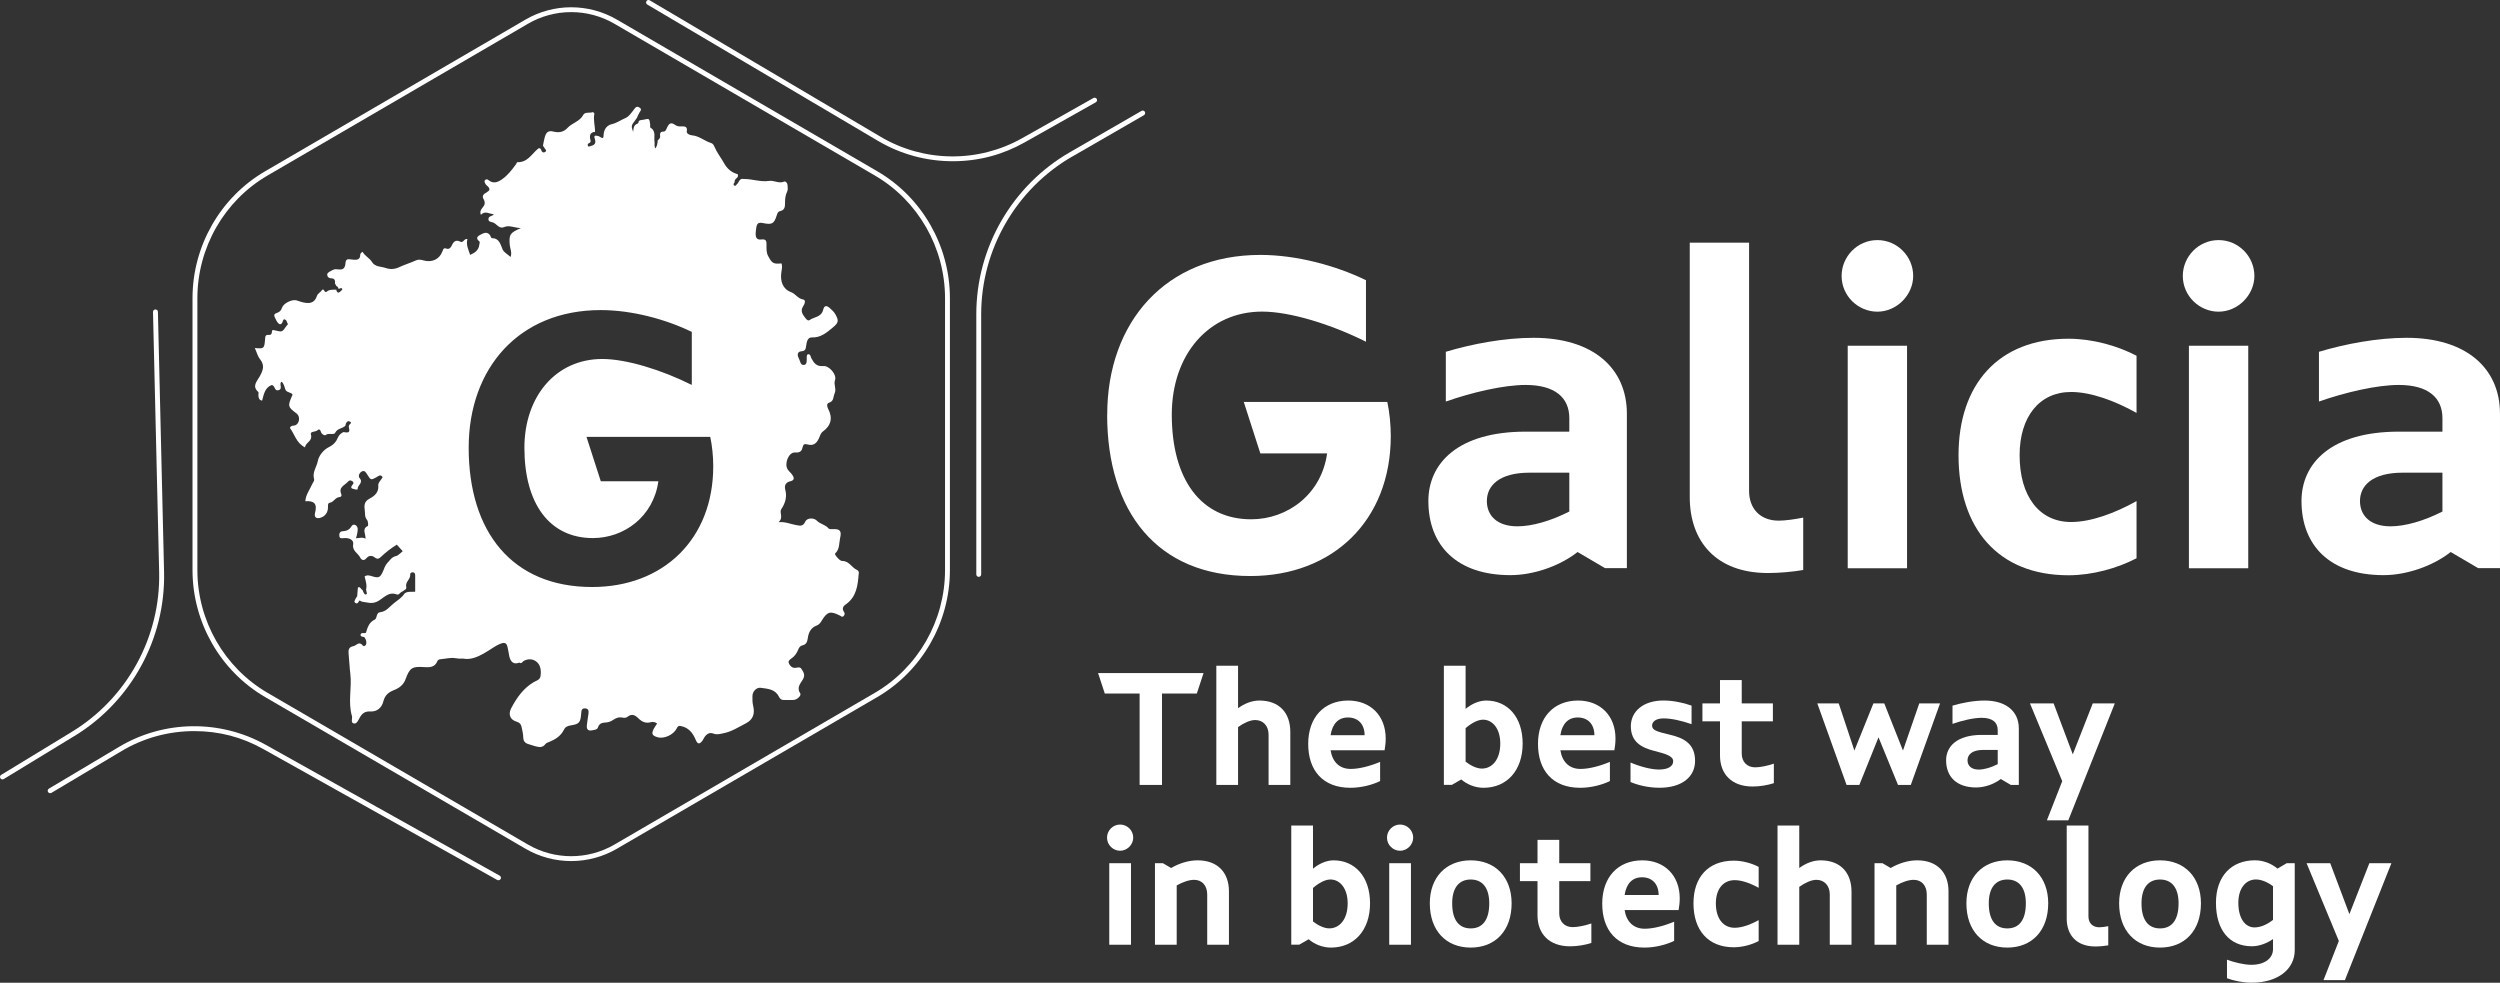 <?xml version="1.0" encoding="UTF-8"?> <svg xmlns="http://www.w3.org/2000/svg" id="Capa_2" viewBox="0 0 625.8 245.99"><rect x="0" y="0" width="625.8" height="245.99" fill="#333333" stroke="none"/><defs><style>.cls-1{fill:#fff;stroke-width:0px;}</style></defs><g id="Logo_2023_trazado_criterio"><path class="cls-1" d="m219.6,42.87L154.41,4.9c-3.53-2.05-7.48-3.08-11.43-3.08s-7.91,1.03-11.43,3.08l-65.18,37.97c-11.21,6.53-18.18,18.7-18.18,31.77v68.08c0,13.07,6.97,25.24,18.18,31.77l65.18,37.97c3.46,2.02,7.42,3.08,11.43,3.08s7.97-1.06,11.43-3.08l65.19-37.97c11.21-6.54,18.18-18.71,18.18-31.77v-68.08c0-13.07-6.96-25.24-18.18-31.77m16.96,99.85c0,12.63-6.73,24.39-17.57,30.71l-65.18,37.98c-3.34,1.94-7.08,2.91-10.83,2.91s-7.48-.97-10.82-2.91l-65.18-37.98c-10.84-6.31-17.57-18.07-17.57-30.71v-68.08c0-12.63,6.73-24.4,17.57-30.71L132.16,5.95c3.27-1.91,7.02-2.92,10.82-2.92s7.55,1.01,10.83,2.92l65.18,37.98c10.84,6.31,17.57,18.08,17.57,30.71v68.08h0Z"></path><path class="cls-1" d="m219.8,35.27c5.63,3.33,12.08,5.09,18.66,5.09s12.54-1.63,18.02-4.71l17.83-10.05c.15-.09.25-.22.29-.37.04-.16.02-.32-.05-.46-.09-.14-.22-.25-.38-.29-.15-.04-.32-.03-.45.05l-17.85,10.06c-11,6.21-24.59,6.07-35.45-.36L162.65.09c-.1-.06-.21-.09-.31-.09-.21,0-.41.11-.53.3-.17.29-.07.67.22.84l57.78,34.14h0Z"></path><path class="cls-1" d="m268.41,39.19l17.95-10.36c.14-.09.24-.22.28-.38.04-.15.02-.31-.06-.46h0c-.08-.15-.2-.25-.36-.29-.05,0-.11-.02-.16-.02-.11,0-.22.03-.31.08l-17.96,10.36c-14.44,8.34-23.4,23.86-23.4,40.54v65.12c0,.34.27.62.61.62s.61-.28.61-.62v-65.12c0-16.23,8.73-31.36,22.79-39.48"></path><path class="cls-1" d="m66.51,186.44c-11.4-6.37-25.46-6.19-36.68.5l-17.59,10.47c-.29.17-.39.56-.21.85.17.27.53.38.84.21l17.59-10.48c5.56-3.32,11.85-4.98,18.14-4.98s11.95,1.5,17.32,4.5l58.56,32.77c.27.14.67.04.83-.24.09-.15.11-.31.06-.47-.04-.16-.14-.29-.28-.37l-58.57-32.76h0Z"></path><path class="cls-1" d="m18.63,184.24c14.23-8.67,22.83-24.41,22.44-41.08l-1.54-65.1c0-.35-.27-.59-.64-.6-.15,0-.31.07-.42.19-.12.13-.17.27-.17.44l1.54,65.1c.38,16.23-7.98,31.55-21.85,40L.29,193.97c-.29.17-.38.56-.2.84.17.28.56.38.84.21l17.7-10.79h0Z"></path><path class="cls-1" d="m214.95,143.57c-.22,2.96-.53,5.87-3.3,7.77-.66.45-.93,1.09-.35,1.88.21.29.17.7-.13,1-.38.36-.64.01-.94-.14-2.37-1.21-3.19-.98-4.56,1.32-.3.52-.68.98-1.23,1.18-1.51.56-2.05,1.79-2.24,3.21-.12.9-.41,1.55-1.33,1.76-.67.14-.88.62-1.12,1.19-.33.8-.84,1.51-1.55,2.02-.48.36-1.05.66-.69,1.37.3.59.75,1.07,1.52,1.05.55-.01,1.19-.38,1.6.28.48.78,1.01,1.45.38,2.56-.57,1.01-1.7,2.06-.69,3.55.34.5-.75,1.58-1.64,1.64-.87.06-1.74,0-2.61,0-.61,0-.89-.44-1.13-.89-.96-1.86-2.82-1.9-4.5-2.15-1.07-.16-2.08.9-2.09,2.08,0,.78-.03,1.58.17,2.38.49,2.02,0,3.49-1.79,4.42-1.85.95-3.62,2.13-5.74,2.52-.79.15-1.54.4-2.34.08-1.09-.43-1.81.1-2.37.98-.2.3-.32.66-.56.93-.7.81-1.13.68-1.57-.37-.71-1.71-1.76-3.07-3.74-3.45-.52-.1-.73.02-.97.52-.8,1.67-3.2,2.76-4.84,2.28-1.34-.39-1.57-.84-.99-2.04.22-.45.54-.85.88-1.39-.49-.39-1.09-.47-1.58-.33-1.31.36-2.26-.13-3.14-1-.79-.78-1.63-1.21-2.68-.36-.34.28-.83.31-1.26.21-.94-.21-1.7.13-2.45.64-.48.33-1.04.52-1.64.57-.88.07-1.71.13-2.05,1.22-.19.63-.94.63-1.49.75-.9.21-1.39-.21-1.31-1.16.09-1.01.3-2.01.42-3.03.07-.6.04-1.22-.77-1.3-.94-.09-1,.52-1.05,1.25-.18,2.29-.46,2.66-2.61,3.01-.79.13-1.35.34-1.71,1.07-.74,1.5-2.02,2.37-3.52,3-.4.17-.91.3-1.13.61-.72.99-1.63.76-2.55.53-.56-.14-1.1-.37-1.66-.52-.9-.24-1.31-.77-1.33-1.72,0-.72-.19-1.44-.32-2.15-.15-.79-.31-1.44-1.33-1.74-1.67-.5-2.17-1.87-1.35-3.41,1.37-2.58,3.01-4.95,5.61-6.49.66-.39,1.58-.55,1.72-1.53.12-.87.13-1.73-.23-2.57-.53-1.23-2.14-2.26-4.07-1.17-.26.35-.67.7-1,.35,0,0-1.95,1.05-2.52-1.57-.57-2.61-.28-3.92-2.39-3.07-2.1.85-5.73,4.4-9.2,3.65h0c-.58.05-1.19.03-1.86-.09-1.24-.22-2.58.16-3.88.27-.32.03-.57.21-.68.48-.62,1.53-1.91,1.58-3.27,1.48-2.99-.22-3.65.15-4.68,3-.52,1.45-1.61,2.25-2.92,2.76-1.39.54-2.29,1.32-2.66,2.86-.38,1.56-1.62,2.57-3.18,2.48-1.44-.09-2.14.5-2.75,1.59-.34.61-.73,1.58-1.44,1.42-.89-.2-.3-1.24-.48-1.87-1.05-3.51.03-7.08-.41-10.6-.21-1.66-.25-3.34-.43-5-.1-.99.07-1.67,1.2-1.89.78-.16,1.42-1.35,2.36-.15.22.29.81.09.87-.52.08-.64-.16-1.14-.52-1.61-.4-.05-1-.14-.91-.58.13-.67.89-.27,1.33-.48.42-1.3.77-2.63,2.19-3.29.4-.19.44-.73.58-1.13.13-.35.35-.69.74-.72,1.61-.15,2.41-1.43,3.54-2.3.96-.75,1.99-1.37,2.66-2.44.75-.55,1.66-.31,2.63-.41v-4.13c0-.39-.18-.72-.62-.73-.3,0-.66.21-.63.48.17,1.23-1.31,1.92-.99,3.2.17.66-.57.74-.87,1.1-.6.08-.91,1-1.48.78-2.26-.89-3.46,1.18-5.1,1.85-1.33.55-2.33.1-3.47-.02-.26-.03-.52-.22-.78-.34-.27.35-.45,1.03-1.06.6-.45-.31,0-.76.13-1.12.07-.19.23-.34.35-.51.05-.72.11-1.44.17-2.15,0-.05.09-.09.16-.14.53-.08.58.56.99.68.11.26.2.52.34.76.13.24.32.52.63.34.31-.19,0-.51.02-.77,0-.13-.05-.27-.09-.41.3-1.12-.1-2.16-.36-3.27.58-.46,1.2-.27,1.8-.09,1.71.54,2.08.4,2.8-1.2.32-.72.51-1.5,1.1-2.11.65-.67,1.08-1.49,2.16-1.72.57-.12,1.04-.73,1.68-1.22-.52-.57-.97-1.08-1.48-1.64-1.46.91-2.77,1.91-3.96,3.06-.49.47-.91.65-1.51.18-.73-.58-1.5-.59-2.13.15-.64.76-1.24.48-1.56-.15-.55-1.12-2.06-1.65-1.76-3.36.18-1.02-.95-1.66-2.38-1.51-.5.05-.94.11-1.05-.36-.13-.56-.02-1.3.7-1.35,1.01-.08,1.72-.29,2.31-1.26.44-.74,1.37-.37,1.54.51.07.39-.1,1.52-.42,2.49.79,0,1.54-.36,2.39.11.09-1.17-1-2.44.57-3.18.16-.08.09-1.2-.21-1.55-.6-.7-.44-1.51-.54-2.25-.15-1.19-.28-2.31,1.26-3.09,1.08-.55,2.27-1.5,2.11-3.2-.08-.81.73-1.39,1.09-2.14-.56-.81-1.01-.27-1.59.05-1.35.75-1.38.7-2.26-.7-.31-.5-.65-1.12-1.33-.78-.64.32-1.02,1.17-.59,1.66,1.05,1.19-.55,1.77-.49,2.74.02.34-.88.04-1.31-.09-.44-.13-.3-.58-.04-.88.26-.3.49-.59.11-.91-.37-.3-.8-.39-1.16.03-.78.92-2.45,1.36-1.7,3.1.2.46-.04.75-.44.78-1.05.05-1.4,1.24-2.39,1.4-.52.09-.51.57-.49,1.05.05,1.41-.76,2.46-2.07,2.77-.96.22-1.43-.3-1.16-1.31.57-2.17-.15-3.05-2.44-2.88.1-1.66,1.14-2.92,1.75-4.34.17-.39.57-.79.44-1.18-.5-1.69.65-3.05.94-4.56.26-1.36,1.45-2.82,2.76-3.46,1.18-.58,1.83-1.34,2.28-2.42.28-.66.77-1.04,1.35-1.35.86.11,1.85.42,1.38-1.14-.11-.33.07-.7.38-.95.22-.18.18-.39-.06-.5-.18-.09-.47-.19-.59-.11-.38.24-.56.64-.59,1.09-.7.77-1.98.61-2.56,1.77-.35.71-1.64-.07-2.42.6-.21.18-.98-.2-1.14-.77-.15-.49-.41-.89-.87-.45-.52.49-1.9.22-1.66,1.05.51,1.75-1.39,1.98-1.46,3.25-2.22-1.1-2.6-3.32-3.8-4.88.33-.74.96-.48,1.39-.67,1.06-.48,1.23-2.22.31-2.92-2.21-1.66-2.26-1.85-1.23-4.28.06-.13.13-.26.21-.42-.35-.75-1.49-.45-1.82-1.35-.24-.65-.34-1.41-.91-1.91-.1.05-.16.07-.19.11-.42.61.54,1.76-.68,2.02-1,.21-.73-1.18-1.62-1.32-1.66.6-1.99,2.27-2.41,3.91-.77-.13-.85-.65-.92-1.13-.06-.36.13-.9-.06-1.06-1.62-1.42-.28-2.7.33-3.79.87-1.56,1.4-2.82.09-4.45-.57-.7-.82-1.79-1.27-2.74,2.31.21,2.38.17,2.57-2.2.05-.64.04-1.18.92-1.08.54.06.78-.24.79-.78.02-.55.35-.47.74-.36,1.83.46,1.83.45,2.86-1.04.12-.17.27-.33.41-.5-.13-.32-.28-.63-.42-.95-.73-.66-.78.03-.96.47-.32.71-.79.56-1.16.11-.31-.38-.49-.88-.73-1.32-.31-.58-.13-.94.5-1.13.65-.2,1.07-.58,1.29-1.3.36-1.11,2.51-2.17,3.62-1.85.4.12.79.28,1.21.39,1.75.47,3.25.58,3.96-1.6.16-.49.82-.79,1.14-1.26.62-.89.6.87,1.31.26.61-.52,1.56-.47,2.38-.46-.03.11-.02.22.04.32.4.79.79.26,1.13-.04.18-.15.5-.43.15-.64-.17-.11-.52.1-.78.17-.08-.32-.19-.61-.54-.72l-.04-.06h0c-.05-.21-.23-.35-.31-.54.04-.7.03-1.33-.95-1.34-.45,0-.88-.23-.98-.71-.13-.64.42-.86.85-1.1.49-.27.91-.56,1.6-.45,1.46.22,1.99-.15,2.1-1.54.08-.98.51-1.05,1.25-.94.29.04.57.07.86.09.89.08,1.57-.11,1.58-1.22,0-.27.17-.54.61-.76.51,1.06,1.7,1.49,2.33,2.55.77,1.26,2.29,1.1,3.48,1.51,1.08.37,2.2.32,3.32-.21,1.37-.65,2.85-1.08,4.23-1.71.68-.31,1.25-.15,1.89.02,2.09.57,3.97-.26,4.71-2.26.26-.69.34-.95,1.12-.68.5.18.97-.23,1.19-.73.44-.98,1-1.63,2.17-1.03.8.42.91-.87,1.79-.65-.41,1.44.26,2.68.68,3.96,1.14-.52,2.15-1.14,2.29-2.57.03-.28.22-.63,0-.82-1.1-.87-.28-1.38.4-1.72.74-.39,1.62-.79,2.3.21.15.23.28.7.42.7,1.92.03,2.13,1.52,2.72,2.85.31.71,1.22,1.17,1.99,1.87.42-1.15-.15-2.12-.22-3.09-.17-2.53,0-2.93,2.8-4.14-1.73-.07-2.91-.82-4.23-.24-.56.25-1,.07-1.42-.22-.48-.32-.83-.81-1.42-.98-.46-.14-1.1-.14-1.05-.85.04-.63.65-.69,1.09-.91.1-.05.15-.18.22-.29-1.07,0-2.11-.98-3.21.17-.31-.87.04-1.34.4-1.77.56-.65.79-1.24.29-2.14-.77-1.39.9-1.53,1.44-2.28.1-.8-.71-1.03-1-1.58-.17-.33-.38-.65-.03-.97.24-.21.52-.18.78.03,1.19.98,2.26.62,3.41-.18,1.46-1.01,2.48-2.38,3.5-3.76.13-.17.23-.53.32-.53,2.57.12,3.62-2.07,5.23-3.4.25-.21.54-.07.72.21.13.57.48.96,1.03.63.57-.35-.05-.7-.19-1.03-.09-.19-.24-.35-.36-.52.13-.64.23-1.28.39-1.9.35-1.44.89-1.99,2.23-1.65,1.45.37,2.61.08,3.53-.92,1.17-1.27,3.06-1.58,3.94-3.25.45-.85,1.61-.38,2.4-.7.07-.03.42.3.39.41-.34,1.53.18,3.02.16,4.54-1.42.05-1.38,1.21-1.16,2,.24.84-.43.72-.66,1.05-.09,1.05.55.46.95.42.99-.26,1.09-.9.8-1.78-.36-1.08.41-.7.91-.65,1.23.7,1.25.7,1.31-.35.07-1.4.87-2.37,2.09-2.64,1.24-.28,2.21-1.03,3.32-1.49.96-.39,1.65-1.49,2.34-2.39.41-.53.71-.58,1.23-.26.66.43.27.79,0,1.22-.27.42-.44.9-.64,1.35-.32.46-.65.91-.98,1.36-.52.7-.29,1.37.04,2.11.07-.87.13-1.69,1.08-2.02.2-.13.31-.3.27-.55.29-.42.76-.33,1.18-.42,1.52-.35,1.52-.36,1.72,1.14.04.28-.07.75.06.83,1.54.93.79,2.46,1.05,3.71,0,.49-.1.99.19,1.52.43-.63.57-1.3.58-2.01.3-.3.69-.59.61-1.09-.09-.67,0-1.12.84-1.14.48,0,.65-.43.84-.87.57-1.3,1.06-1.51,2.14-.76.48.34.9.34,1.4.34.84,0,1.7-.12,1.45,1.29-.08.46.66.89,1.3.94,1.79.13,3.13,1.43,4.78,1.92.44.13.68.52.85.94.62,1.48,1.64,2.74,2.41,4.12.81,1.45,1.88,2.33,3.43,2.76.09.36.09.7-.26.95-.38.27-.58.63-.55,1.1-.18.22-.39.5-.13.74.27.24.51.03.67-.25.6-.43.61-1.61,1.74-1.35,2.14-.04,4.2.81,6.36.48,1.26-.2,2.46.75,3.79.17.33-.14.79.3.83.83.03.58.17,1.17-.11,1.72-.44.88-.52,1.85-.51,2.77,0,1.06-.09,1.83-1.3,2.09-.51.11-.65.63-.82,1.16-.64,2-1.18,2.26-3.32,1.83-1.27-.26-1.64.03-1.79,1.39-.04.36-.11.72-.12,1.08-.05,1.18.3,1.76,1.42,1.62,1.31-.17,1.29.54,1.29,1.37,0,.94-.07,1.85.4,2.75.97,1.83,1.31,2.08,3.36,1.87.26.72.08,1.44-.03,2.14-.37,2.29.35,4.29,2.37,5.03,1.19.44,1.73,1.64,3.06,1.86.78.13.39,1.15.04,1.65-.87,1.3-.07,2.19.63,3.12.22.28.61.63.92.4,1.16-.83,2.98-.7,3.44-2.6.27-1.11.85-1.16,1.72-.36.48.44.96.86,1.31,1.46.91,1.63.86,2.12-.6,3.33-1.54,1.27-3.02,2.59-5.27,2.5-1.06-.04-1.28,1.12-1.4,1.93-.12.87-.12,1.47-1.29,1.55-.88.06-1.04.92-.6,1.68.37.65.39,1.86,1.34,1.73.81-.11.66-1.15.67-1.87,0-.28-.02-.58.27-.81.71-.09.67.57.88.98.64,1.21,1.32,2.15,3,1.97,1.45-.15,3.42,2.15,2.94,3.49-.42,1.17.42,2.18-.11,3.37-.39.87-.12,1.93-1.43,2.34-.63.19-.47.99-.18,1.53,1.2,2.3.72,4.18-1.36,5.69-.56.41-.67,1.09-.96,1.68-.64,1.4-1.5,1.91-2.88,1.52-.7-.2-1.02,0-1.14.52-.26,1.07-.53,1.59-1.96,1.5-1.61-.1-2.75,2.83-1.83,4.25.31.49.81.85,1.13,1.32.47.68.67,1.37-.46,1.63-1.18.26-1.56,1.07-1.28,2.12.48,1.81,0,3.34-.98,4.85-.61.92.64,2.08-.7,3.27,1.8-.13,2.97.48,4.25.7,1.03.17,1.83.51,2.44-.84.41-.92,2.09-1.05,2.87-.25.84.88,2.11.98,2.89,1.89.3.35.75.26,1.21.24,1.79-.06,2.14.53,1.75,2.23-.3,1.31-.07,2.75-1.2,3.82-.22.2.07.53.24.76.42.52.96,1.16,1.53,1.17,1.72,0,2.31,1.66,3.62,2.22.38.17.53.48.49.88v.05Zm-66.73,3.37c17.8,0,30.32-11.96,30.32-30.23,0-2.45-.28-5.18-.75-7.35h-30.98l3.58,11.11h14.41c-1.22,8.85-8.57,14.22-16.39,14.22-10.83,0-17.14-8.57-17.14-22.6,0-12.9,7.91-22.23,19.49-22.23,6.03,0,14.88,2.73,22.41,6.5v-13.28c-6.59-3.2-15.07-5.46-22.79-5.46-20.44,0-33.06,14.5-33.06,34.47,0,21,10.83,34.85,30.89,34.85h0Z"></path><path class="cls-1" d="m277.16,103.79c0-23.16,14.64-39.98,38.34-39.98,8.96,0,18.79,2.62,26.43,6.33v15.4c-8.74-4.37-19-7.54-26-7.54-13.43,0-22.61,10.81-22.61,25.78,0,16.27,7.32,26.21,19.88,26.21,9.07,0,17.58-6.23,19-16.49h-16.71l-4.15-12.89h35.93c.55,2.51.87,5.68.87,8.52,0,21.19-14.53,35.06-35.17,35.06-23.26,0-35.83-16.06-35.83-40.41h.02Z"></path><path class="cls-1" d="m357.55,125.42c0-9.39,7.32-17.37,24.36-17.37h10.92v-3.39c0-5.13-3.6-8.3-10.92-8.3-5.57,0-13.43,1.86-19.99,4.15v-12.45c6.55-1.97,14.64-3.5,21.95-3.5,14.96,0,23.37,7.65,23.37,19v38.66h-5.46l-6.88-4.04c-4.59,3.6-11.14,5.79-16.82,5.79-13.43,0-20.53-7.43-20.53-18.57v.02Zm35.28,2.62v-9.72h-9.94c-7.65,0-10.7,3.28-10.7,7.1,0,3.6,2.51,6.33,7.65,6.33,3.6,0,8.3-1.31,13-3.71h0Z"></path><path class="cls-1" d="m422.98,124.43v-63.68h14.85v62.15c0,4.37,2.73,7.43,7.43,7.43,1.64,0,3.93-.33,6.12-.76v13.11c-2.51.44-5.9.76-8.85.76-12.89,0-19.55-7.86-19.55-19h0Z"></path><path class="cls-1" d="m460.99,69.06c0-4.81,3.93-8.96,8.96-8.96s8.96,4.15,8.96,8.96-4.15,8.96-8.96,8.96-8.96-3.93-8.96-8.96Zm1.53,17.48h14.85v55.7h-14.85v-55.7Z"></path><path class="cls-1" d="m490.26,113.95c0-17.69,9.94-29.16,27.52-29.16,6.01,0,12.23,1.75,17.04,4.26v14.31c-5.46-3.06-11.47-5.24-16.38-5.24-7.97,0-12.89,6.23-12.89,15.84,0,10.27,4.92,16.71,12.89,16.71,4.92,0,10.92-2.18,16.38-5.24v14.31c-4.81,2.51-11.03,4.26-17.04,4.26-17.58,0-27.52-11.69-27.52-30.04h0Z"></path><path class="cls-1" d="m546.4,69.06c0-4.81,3.93-8.96,8.96-8.96s8.96,4.15,8.96,8.96-4.15,8.96-8.96,8.96-8.96-3.93-8.96-8.96Zm1.53,17.48h14.85v55.7h-14.85v-55.7Z"></path><path class="cls-1" d="m576.11,125.42c0-9.39,7.32-17.37,24.36-17.37h10.92v-3.39c0-5.13-3.6-8.3-10.92-8.3-5.57,0-13.43,1.86-19.99,4.15v-12.45c6.55-1.97,14.64-3.5,21.95-3.5,14.96,0,23.37,7.65,23.37,19v38.66h-5.46l-6.88-4.04c-4.59,3.6-11.14,5.79-16.82,5.79-13.43,0-20.53-7.43-20.53-18.57v.02Zm35.28,2.62v-9.72h-9.94c-7.65,0-10.7,3.28-10.7,7.1,0,3.6,2.51,6.33,7.65,6.33,3.6,0,8.3-1.31,13-3.71h-.01Z"></path><path class="cls-1" d="m285.27,173.6h-8.72l-1.68-5.12h26.4l-1.68,5.12h-8.72v22.88h-5.6v-22.88Z"></path><path class="cls-1" d="m304.47,166.64h5.44v10.64c1.6-1.16,3.44-1.92,5.32-1.92,5,0,7.76,3.08,7.76,7.84v13.28h-5.44v-12.56c0-2.28-1.4-3.68-3.36-3.68-1.2,0-2.76.68-4.28,1.76v14.48h-5.44v-29.83h0Z"></path><path class="cls-1" d="m327.47,186.2c0-6.56,3.88-10.84,10.04-10.84,5.52,0,9.36,3.76,9.36,9.52,0,.96-.12,2.12-.28,2.92h-13.52c.48,3.04,2.32,4.68,5.04,4.68,2.08,0,4.76-.68,7.36-1.76v4.8c-2.04,1-4.84,1.68-7.44,1.68-6.88,0-10.56-4.32-10.56-11h0Zm14.12-2.16c0-2.72-1.6-4.44-4.16-4.44-2.4,0-3.92,1.56-4.36,4.44h8.52Z"></path><path class="cls-1" d="m365.79,195.11l-2.36,1.36h-2v-29.83h5.44v10.8c1.48-1.2,3.28-2.08,5.16-2.08,5.28,0,9.12,4.04,9.12,10.76s-3.92,11.08-9.8,11.08c-2.16,0-4.16-.88-5.56-2.08h0Zm9.76-9c0-3.76-1.96-5.96-4.32-5.96-1.32,0-2.92.88-4.36,2.12v8.4c1.36,1.04,2.84,1.72,4.08,1.72,2.52,0,4.6-2.2,4.6-6.28Z"></path><path class="cls-1" d="m384.99,186.2c0-6.56,3.88-10.84,10.04-10.84,5.52,0,9.36,3.76,9.36,9.52,0,.96-.12,2.12-.28,2.92h-13.52c.48,3.04,2.32,4.68,5.04,4.68,2.08,0,4.76-.68,7.36-1.76v4.8c-2.04,1-4.84,1.68-7.44,1.68-6.88,0-10.56-4.32-10.56-11h0Zm14.12-2.16c0-2.72-1.6-4.44-4.16-4.44-2.4,0-3.92,1.56-4.36,4.44h8.52Z"></path><path class="cls-1" d="m408.15,195.75v-4.88c2.4,1.04,5.2,1.76,7.12,1.76,2.28,0,3.56-.8,3.56-2.08s-1.8-1.84-4.64-2.56c-3.24-.8-5.96-2.24-5.96-6.2,0-3.56,2.92-6.44,8.2-6.44,2.28,0,4.88.52,7,1.28v4.64c-2.56-.88-5.04-1.44-7-1.44s-2.88.84-2.88,1.8c0,1.2,1.28,1.52,4.44,2.28,3.56.84,6.32,2.28,6.32,6.56,0,4.04-3.36,6.72-8.88,6.72-2.72,0-5.32-.6-7.28-1.44h0Z"></path><path class="cls-1" d="m430.55,189.12v-8.56h-4.4v-4.48h4.4v-5.84h5.44v5.84h7.8v4.48h-7.8v8.08c0,2,1.28,3.44,3.36,3.44,1.24,0,3-.36,4.68-.92v4.88c-1.6.52-3.52.84-5.32.84-5.28,0-8.16-3.16-8.16-7.76h0Z"></path><path class="cls-1" d="m454.91,176.08h5.36l3.92,11.8,4.76-11.8h2.72l4.68,11.8,4.08-11.8h5.2l-7.32,20.4h-3.2l-4.88-11.92-4.8,11.92h-3.2l-7.32-20.4h0Z"></path><path class="cls-1" d="m487.15,190.32c0-3.44,2.68-6.36,8.92-6.36h4v-1.24c0-1.88-1.32-3.04-4-3.04-2.04,0-4.92.68-7.32,1.52v-4.56c2.4-.72,5.36-1.28,8.04-1.28,5.48,0,8.56,2.8,8.56,6.96v14.16h-2l-2.52-1.48c-1.68,1.32-4.08,2.12-6.16,2.12-4.92,0-7.52-2.72-7.52-6.8h0Zm12.92.96v-3.56h-3.64c-2.8,0-3.92,1.2-3.92,2.6,0,1.32.92,2.32,2.8,2.32,1.32,0,3.04-.48,4.76-1.36h0Z"></path><path class="cls-1" d="m516.22,195.55l-8.08-19.48h5.92l4.8,12.76,5-12.76h5.52l-11.64,29.27h-5.36l3.84-9.8h0Z"></path><path class="cls-1" d="m277.11,209.68c0-1.76,1.44-3.28,3.28-3.28s3.28,1.52,3.28,3.28-1.52,3.28-3.28,3.28-3.28-1.44-3.28-3.28Zm.56,6.4h5.44v20.4h-5.44v-20.4Z"></path><path class="cls-1" d="m289.11,216.08h2l2.04,1.2c1.92-1.12,4.28-1.92,6.64-1.92,5,0,7.84,3.04,7.84,7.76v13.36h-5.44v-12.56c0-2.28-1.32-3.68-3.28-3.68-1.24,0-2.8.52-4.36,1.4v14.84h-5.44v-20.4h0Z"></path><path class="cls-1" d="m327.59,235.11l-2.36,1.36h-2v-29.83h5.44v10.8c1.48-1.2,3.28-2.08,5.16-2.08,5.28,0,9.12,4.04,9.12,10.76s-3.92,11.08-9.8,11.08c-2.16,0-4.16-.88-5.56-2.08h0Zm9.76-9c0-3.76-1.96-5.96-4.32-5.96-1.32,0-2.92.88-4.36,2.12v8.4c1.36,1.04,2.84,1.72,4.08,1.72,2.52,0,4.6-2.2,4.6-6.28Z"></path><path class="cls-1" d="m347.19,209.68c0-1.76,1.44-3.28,3.28-3.28s3.28,1.52,3.28,3.28-1.52,3.28-3.28,3.28-3.28-1.44-3.28-3.28Zm.56,6.4h5.44v20.4h-5.44v-20.4Z"></path><path class="cls-1" d="m357.91,226.12c0-6.52,4.08-10.76,10.24-10.76s10.24,4.24,10.24,10.76c0,6.84-4.08,11.08-10.24,11.08s-10.24-4.24-10.24-11.08Zm14.88,0c0-3.96-1.76-5.96-4.64-5.96s-4.64,2-4.64,5.96c0,4.28,1.76,6.28,4.64,6.28s4.64-2,4.64-6.28Z"></path><path class="cls-1" d="m384.87,229.12v-8.56h-4.4v-4.48h4.4v-5.84h5.44v5.84h7.8v4.48h-7.8v8.08c0,2,1.28,3.44,3.36,3.44,1.24,0,3-.36,4.68-.92v4.88c-1.6.52-3.52.84-5.32.84-5.28,0-8.16-3.16-8.16-7.76h0Z"></path><path class="cls-1" d="m401.07,226.2c0-6.56,3.88-10.84,10.04-10.84,5.52,0,9.36,3.76,9.36,9.52,0,.96-.12,2.12-.28,2.92h-13.52c.48,3.04,2.32,4.68,5.04,4.68,2.08,0,4.76-.68,7.36-1.76v4.8c-2.04,1-4.84,1.68-7.44,1.68-6.88,0-10.56-4.32-10.56-11h0Zm14.12-2.16c0-2.72-1.6-4.44-4.16-4.44-2.4,0-3.92,1.56-4.36,4.44h8.52,0Z"></path><path class="cls-1" d="m423.91,226.12c0-6.48,3.64-10.68,10.08-10.68,2.2,0,4.48.64,6.24,1.56v5.24c-2-1.12-4.2-1.92-6-1.92-2.92,0-4.72,2.28-4.72,5.8,0,3.76,1.8,6.12,4.72,6.12,1.8,0,4-.8,6-1.92v5.24c-1.76.92-4.04,1.56-6.24,1.56-6.44,0-10.08-4.28-10.08-11h0Z"></path><path class="cls-1" d="m444.95,206.64h5.44v10.64c1.6-1.16,3.44-1.92,5.32-1.92,5,0,7.76,3.08,7.76,7.84v13.28h-5.44v-12.56c0-2.28-1.4-3.68-3.36-3.68-1.2,0-2.76.68-4.28,1.76v14.48h-5.44v-29.83h0Z"></path><path class="cls-1" d="m469.23,216.08h2l2.04,1.2c1.92-1.12,4.28-1.92,6.64-1.92,5,0,7.84,3.04,7.84,7.76v13.36h-5.44v-12.56c0-2.28-1.32-3.68-3.28-3.68-1.24,0-2.8.52-4.36,1.4v14.84h-5.44v-20.4Z"></path><path class="cls-1" d="m492.23,226.12c0-6.52,4.08-10.76,10.24-10.76s10.24,4.24,10.24,10.76c0,6.84-4.08,11.08-10.24,11.08s-10.24-4.24-10.24-11.08Zm14.88,0c0-3.96-1.76-5.96-4.64-5.96s-4.64,2-4.64,5.96c0,4.28,1.76,6.28,4.64,6.28s4.64-2,4.64-6.28Z"></path><path class="cls-1" d="m517.34,229.96v-23.32h5.44v22.76c0,1.6,1,2.72,2.72,2.72.6,0,1.44-.12,2.24-.28v4.8c-.92.16-2.16.28-3.24.28-4.72,0-7.16-2.88-7.16-6.96Z"></path><path class="cls-1" d="m530.46,226.12c0-6.52,4.08-10.76,10.24-10.76s10.24,4.24,10.24,10.76c0,6.84-4.08,11.08-10.24,11.08s-10.24-4.24-10.24-11.08Zm14.88,0c0-3.96-1.76-5.96-4.64-5.96s-4.64,2-4.64,5.96c0,4.28,1.76,6.28,4.64,6.28s4.64-2,4.64-6.28Z"></path><path class="cls-1" d="m557.46,244.87v-4.64c1.68.64,4.28,1.28,6.12,1.28,3.28,0,5.4-1.6,5.4-3.92v-2.52c-1.56,1.08-3.48,1.8-5.28,1.8-5.72,0-9-4.16-9-10.88s3.92-10.64,9.76-10.64c2.08,0,4.12.8,5.64,2.08l2.32-1.36h2v21.76c0,4.72-4.12,8.16-10.84,8.16-2.16,0-4.52-.52-6.12-1.12h0Zm11.52-14.6v-8.44c-1.4-1.04-2.92-1.68-4.28-1.68-2.56,0-4.4,2.24-4.4,5.84,0,3.92,1.72,6.16,4.04,6.16,1.48,0,3.12-.68,4.64-1.88h0Z"></path><path class="cls-1" d="m585.46,235.55l-8.08-19.48h5.92l4.8,12.76,5-12.76h5.52l-11.64,29.27h-5.36l3.84-9.8h0Z"></path></g></svg> 